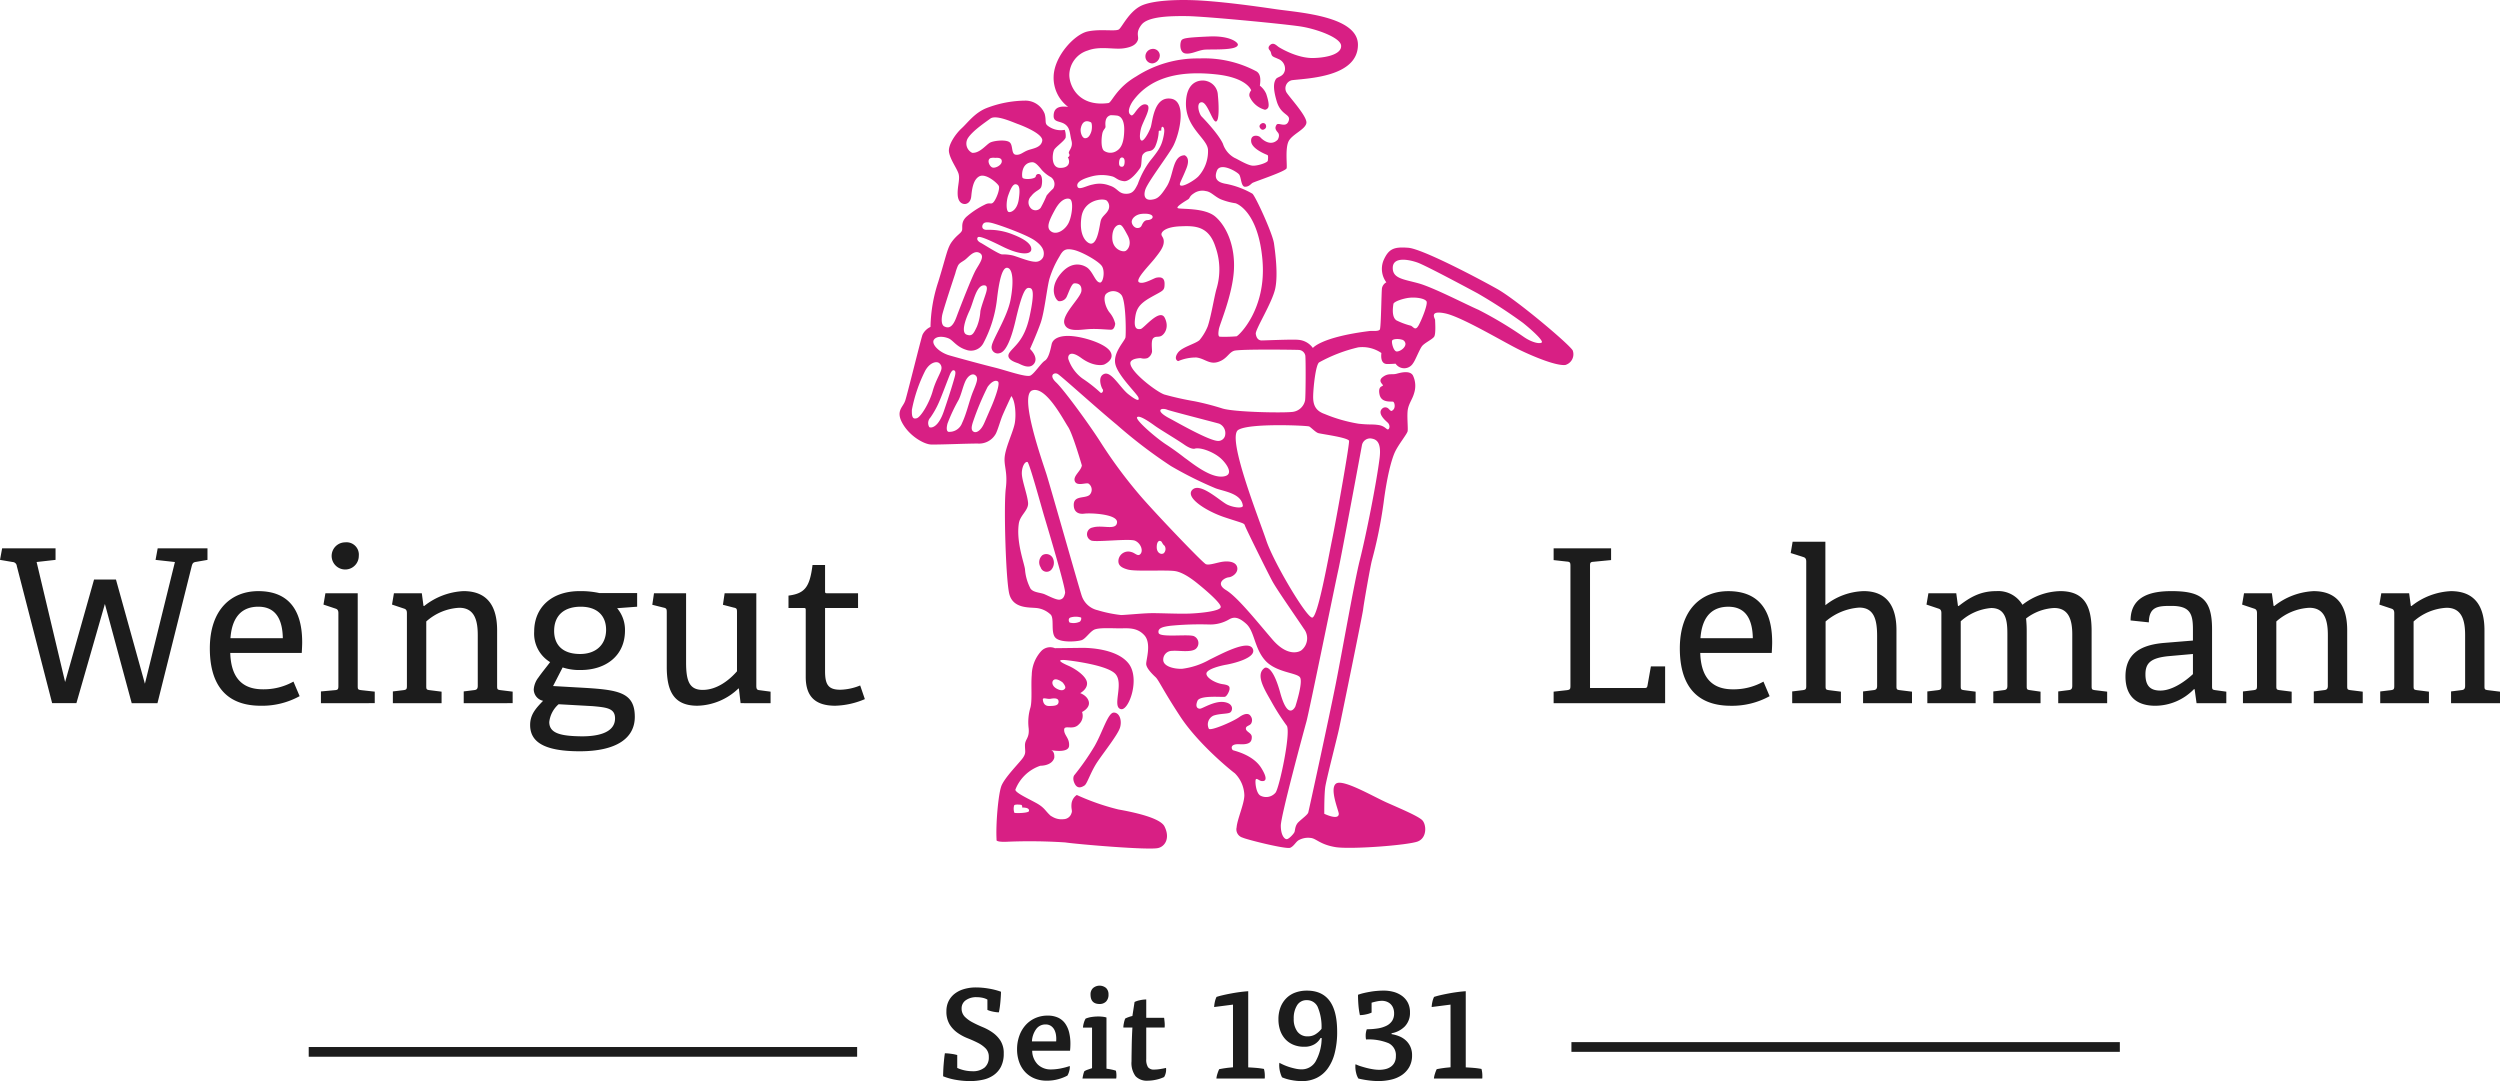 <svg id="Ebene_1" data-name="Ebene 1" xmlns="http://www.w3.org/2000/svg" viewBox="0 0 486 210.163"><defs><style>.cls-1{fill:#1c1c1c;}.cls-2{fill:#d81f84;}</style></defs><path class="cls-1" d="M191.953,196.329a4.284,4.284,0,0,0,.5.185c.188.057.383.106.587.148s.4.072.6.1a4.665,4.665,0,0,0,.538.038c.064-.265.12-.571.169-.922s.091-.711.124-1.07.061-.718.083-1.07.038-.665.038-.945a13.083,13.083,0,0,0-2.37-.612,14.934,14.934,0,0,0-2.444-.223,8.154,8.154,0,0,0-2.423.333,5.364,5.364,0,0,0-1.82.933,4.17,4.17,0,0,0-1.151,1.448,4.352,4.352,0,0,0-.4,1.882,4.8,4.8,0,0,0,.613,2.578,5.6,5.6,0,0,0,1.527,1.633,9.245,9.245,0,0,0,1.978,1.069c.711.28,1.369.575,1.982.885a5.762,5.762,0,0,1,1.527,1.092,2.313,2.313,0,0,1,.613,1.682,2.558,2.558,0,0,1-.82,2.041,3.566,3.566,0,0,1-2.407.711,7.261,7.261,0,0,1-2.911-.635V205.1a7.625,7.625,0,0,0-1.2-.242,8.985,8.985,0,0,0-1.2-.1c-.049.291-.094.631-.135,1.017s-.075.782-.109,1.19-.057.813-.072,1.206-.026.744-.026,1.058a12.1,12.1,0,0,0,2.531.7,16.275,16.275,0,0,0,2.7.235,11.508,11.508,0,0,0,2.482-.261,5.717,5.717,0,0,0,2.088-.884,4.468,4.468,0,0,0,1.444-1.656,5.522,5.522,0,0,0,.538-2.555,4.492,4.492,0,0,0-.613-2.461A5.681,5.681,0,0,0,193,200.751a10.015,10.015,0,0,0-1.967-1.081c-.707-.294-1.365-.6-1.967-.922a6.049,6.049,0,0,1-1.516-1.1,2.257,2.257,0,0,1-.613-1.637,1.888,1.888,0,0,1,.786-1.546,3.441,3.441,0,0,1,2.174-.612,5.246,5.246,0,0,1,1.076.109,3.391,3.391,0,0,1,.978.356Zm16.06,7.938a12.369,12.369,0,0,0,.075-1.327,9.288,9.288,0,0,0-.256-2.264,5.121,5.121,0,0,0-.782-1.731,3.53,3.53,0,0,0-1.369-1.119,4.782,4.782,0,0,0-2.02-.393,5.81,5.81,0,0,0-2.445.506,5.559,5.559,0,0,0-1.869,1.376,6.25,6.25,0,0,0-1.2,2.075,7.7,7.7,0,0,0-.429,2.6,7.3,7.3,0,0,0,.391,2.419,5.543,5.543,0,0,0,1.125,1.928,5.163,5.163,0,0,0,1.809,1.281,6.106,6.106,0,0,0,2.445.465,8.194,8.194,0,0,0,2.3-.306,8.356,8.356,0,0,0,1.711-.677,3.179,3.179,0,0,0,.365-.91,2.6,2.6,0,0,0,.1-.957c-.226.083-.493.163-.794.246s-.621.155-.952.223-.665.113-.992.147-.617.05-.881.05a3.59,3.59,0,0,1-2.6-.96,3.874,3.874,0,0,1-1.087-2.676Zm-7.406-1.822a4.428,4.428,0,0,1,.82-2.381,2.189,2.189,0,0,1,1.82-.911,1.818,1.818,0,0,1,1.087.31,2.057,2.057,0,0,1,.662.786,3.371,3.371,0,0,1,.3,1.054,5.27,5.27,0,0,1,.022,1.142Zm11.686-2.676v7.888c-.245.079-.512.17-.794.268a3.348,3.348,0,0,0-.7.318,3.985,3.985,0,0,0-.219.676c-.064.272-.112.522-.146.752h6.552c.015-.083.026-.17.037-.26s.011-.193.011-.307a4.333,4.333,0,0,0-.1-.96,7.028,7.028,0,0,0-.88-.23,9.622,9.622,0,0,0-.956-.159V197.8a3.8,3.8,0,0,0-.733-.147,7.389,7.389,0,0,0-.854-.049,8.568,8.568,0,0,0-1.369.109,4.647,4.647,0,0,0-1.1.31,3.477,3.477,0,0,0-.342.82,4.175,4.175,0,0,0-.17.923Zm.195-7.688a1.64,1.64,0,0,0-.489,1.251q0,1.842,1.76,1.844a1.709,1.709,0,0,0,1.261-.48,1.863,1.863,0,0,0,.473-1.364,1.673,1.673,0,0,0-.473-1.266,1.967,1.967,0,0,0-2.532.015m7.65,5.428a6.232,6.232,0,0,0-1.391.491,3.859,3.859,0,0,0-.256.862,4.5,4.5,0,0,0-.113.884h1.76c-.03.556-.06,1.142-.082,1.754s-.042,1.213-.049,1.795-.019,1.134-.027,1.659-.011.972-.011,1.35a4.325,4.325,0,0,0,.782,2.91,3.026,3.026,0,0,0,2.37.873,7.69,7.69,0,0,0,1.591-.185,6.844,6.844,0,0,0,1.587-.525,2.535,2.535,0,0,0,.293-.688,2.689,2.689,0,0,0,.1-.715v-.147a.96.96,0,0,0-.022-.219c-.358.079-.745.155-1.163.219a7.386,7.386,0,0,1-1.113.1,1.424,1.424,0,0,1-1.222-.465,2.764,2.764,0,0,1-.342-1.572v-6.142H226.4a3.367,3.367,0,0,0,.026-.469,5.137,5.137,0,0,0-.026-.54c-.015-.182-.03-.348-.049-.5s-.03-.283-.049-.382h-3.471v-3.56a5.832,5.832,0,0,0-1.223.144,4.214,4.214,0,0,0-1.049.344Zm19.558,9.974c-.177.015-.391.038-.635.061s-.489.052-.734.086-.485.068-.718.11-.437.079-.6.113a6.434,6.434,0,0,0-.342.885,4.162,4.162,0,0,0-.2.933h9.388a1.423,1.423,0,0,0,.026-.272V209.1a5.578,5.578,0,0,0-.049-.7,4.18,4.18,0,0,0-.124-.6,14.154,14.154,0,0,0-1.489-.2c-.572-.049-1.095-.083-1.565-.1V192.693c-.523.034-1.079.091-1.673.17s-1.181.178-1.749.284-1.1.219-1.576.332-.869.223-1.163.322a4.147,4.147,0,0,0-.319.929,6.685,6.685,0,0,0-.147,1.036l3.667-.469Zm17.237-5.7a9.5,9.5,0,0,1-1.2,4.6,3.128,3.128,0,0,1-2.739,1.5,5.512,5.512,0,0,1-1.026-.11c-.376-.075-.752-.17-1.136-.283a10.72,10.72,0,0,1-2.114-.884,2.976,2.976,0,0,0-.037.638,5.216,5.216,0,0,0,.086.775,5.632,5.632,0,0,0,.2.775,3.784,3.784,0,0,0,.267.639,8.394,8.394,0,0,0,1.82.536,10.993,10.993,0,0,0,2.069.2,6.359,6.359,0,0,0,2.82-.616,5.824,5.824,0,0,0,2.152-1.818,8.678,8.678,0,0,0,1.369-3.009,16.412,16.412,0,0,0,.478-4.192q0-7.953-5.868-7.956a6.5,6.5,0,0,0-2.271.378,4.751,4.751,0,0,0-1.749,1.108,5.028,5.028,0,0,0-1.125,1.757,6.4,6.4,0,0,0-.4,2.359,6.519,6.519,0,0,0,.327,2.1,4.867,4.867,0,0,0,.966,1.686,4.437,4.437,0,0,0,1.565,1.115,5.25,5.25,0,0,0,2.129.408,3.774,3.774,0,0,0,2.027-.491,3.285,3.285,0,0,0,1.173-1.206Zm-1.173-.737a2.769,2.769,0,0,1-1.516.42,2.384,2.384,0,0,1-2.042-.938,4.026,4.026,0,0,1-.7-2.479,4.713,4.713,0,0,1,.647-2.616,2.12,2.12,0,0,1,1.9-1,2.27,2.27,0,0,1,2.1,1.292,9.858,9.858,0,0,1,.756,4.286,4.57,4.57,0,0,1-1.147,1.032m10.877-6.115c.26-.083.587-.166.978-.25a5.383,5.383,0,0,1,1.053-.121,2.692,2.692,0,0,1,.831.136,2.235,2.235,0,0,1,.756.431,2.072,2.072,0,0,1,.549.76,2.74,2.74,0,0,1,.211,1.13,2.585,2.585,0,0,1-.391,1.452,2.8,2.8,0,0,1-1.1.944,5.77,5.77,0,0,1-1.674.514,13.2,13.2,0,0,1-2.14.163,3.52,3.52,0,0,0-.218,1.251,3.362,3.362,0,0,0,.071.737,10.184,10.184,0,0,1,4.363.714,2.574,2.574,0,0,1,1.433,2.529,2.6,2.6,0,0,1-.27,1.24,2.322,2.322,0,0,1-.723.824,2.929,2.929,0,0,1-1.038.453,5.254,5.254,0,0,1-1.2.136,7.854,7.854,0,0,1-1.173-.1,12.723,12.723,0,0,1-1.26-.257c-.418-.106-.816-.223-1.2-.344a6.889,6.889,0,0,1-.963-.382.835.835,0,0,0-.049.273v.245a5.115,5.115,0,0,0,.158,1.191,3.5,3.5,0,0,0,.429,1.069,18.409,18.409,0,0,0,1.832.341,15,15,0,0,0,2.08.151,10.622,10.622,0,0,0,2.478-.284,6.146,6.146,0,0,0,2.08-.895,4.687,4.687,0,0,0,1.429-1.561,4.54,4.54,0,0,0,.538-2.276,3.9,3.9,0,0,0-.331-1.667,3.727,3.727,0,0,0-.88-1.217,4.2,4.2,0,0,0-1.271-.8,6.724,6.724,0,0,0-1.5-.42v-.174a4.761,4.761,0,0,0,2.554-1.311A3.747,3.747,0,0,0,274.1,196.8a3.976,3.976,0,0,0-.428-1.905,3.8,3.8,0,0,0-1.151-1.315,5.054,5.054,0,0,0-1.636-.764,7.389,7.389,0,0,0-1.9-.242c-.376,0-.779.015-1.211.049s-.865.083-1.305.159-.873.159-1.3.257a9.621,9.621,0,0,0-1.173.344q0,.885.075,1.905a15.087,15.087,0,0,0,.293,2.052,5.771,5.771,0,0,0,1.2-.147,4.719,4.719,0,0,0,1.076-.344Zm15.353,12.552c-.181.015-.391.038-.636.061s-.489.052-.733.086-.485.068-.722.11-.436.079-.6.113a5.956,5.956,0,0,0-.342.885,3.95,3.95,0,0,0-.2.933h9.388a1.842,1.842,0,0,0,.026-.272V209.1a5.578,5.578,0,0,0-.049-.7,4.18,4.18,0,0,0-.124-.6,14.3,14.3,0,0,0-1.489-.2c-.572-.049-1.095-.083-1.565-.1V192.693q-.784.051-1.677.17t-1.746.284c-.571.106-1.1.219-1.579.332s-.865.223-1.159.322a4.1,4.1,0,0,0-.319.929,5.841,5.841,0,0,0-.147,1.036l3.667-.469Z"/><path class="cls-2" d="M240.646,8.684c.034-.427-1.5-1.773-5.577-1.591s-4.98.309-5.341.676-.542,2.442.718,2.627c1.132.162,2.219-.51,3.5-.714,1.169-.186,6.6.245,6.7-1m-15.18,2.056a1.314,1.314,0,0,0-1.519-1.221,1.457,1.457,0,0,0-1.279,1.5,1.341,1.341,0,0,0,1.362,1.308,1.589,1.589,0,0,0,1.436-1.591m-22.8,97.175a1.833,1.833,0,0,0-.361,2.381,1.217,1.217,0,0,0,2.042.492,2.056,2.056,0,0,0,.3-2.325,1.428,1.428,0,0,0-1.979-.548m14.9-28.049a2.647,2.647,0,0,1-1.489-1.444,1.176,1.176,0,0,1,.161-1.149.792.792,0,0,1,.82-.276,2.938,2.938,0,0,1,1.821,1.762.87.87,0,0,1-.294.892,1.126,1.126,0,0,1-.711.257,1.233,1.233,0,0,1-.308-.042m-.654-1.8a1.828,1.828,0,0,0,.88.911.636.636,0,0,0,.2.008c.007-.223-.621-.911-1.083-1.066a.245.245,0,0,0,0,.147M210,32.034c-.384-.5.094-.948.274-1.118a2.351,2.351,0,0,0,.215-.219c.045-.057.094-.125.142-.193.23-.318.486-.677.869-.677h.015a.624.624,0,0,1,.512.3,2.31,2.31,0,0,1,.1,1.84.957.957,0,0,1-.832.431,1.7,1.7,0,0,1-.2.008,1.409,1.409,0,0,1-1.09-.375m1.357-.978c-.056.079-.112.158-.169.226a1.86,1.86,0,0,1-.184.2,1.39,1.39,0,0,0,.342-.019,1.711,1.711,0,0,0,.011-.408m-.082-.412h0l.376-.257Zm34.831-6.256a.568.568,0,0,0-.8-.408c-.282.121-.6.45-.4.816s.519.571.876.326a.612.612,0,0,0,.323-.734m-37.257,126.3a48.322,48.322,0,0,0,3.956-5.681c1.561-2.752,2.584-6.478,3.72-6.478s1.621,1.587,1.2,2.933-2.937,4.52-4.318,6.538-2.038,4.339-2.58,4.7-1.38.734-1.918-.363-.06-1.651-.06-1.651M197.19,158c.158.124,2.761.083,2.84-.326s-.241-.691-1.32-.691c0,0,.079-.488-.241-.529s-1.2-.121-1.32.121A2.39,2.39,0,0,0,197.19,158m6.74-20.755c1.2,0,1.858-.121,1.858-.854s-.9-.673-1.557-.548-1.561-.37-1.5.182.29,1.22,1.2,1.22m3.118-3.42c.241-.367-.478-1.161-.478-1.161-.722-.551-1.44-.793-1.8-.427s-.241,1.161.662,1.648,1.38.306,1.617-.06m-12.419,19.064c.6-1.712,3.659-4.7,4.261-5.62s.361-1.164.361-2.385.9-1.345.719-3.3a9.809,9.809,0,0,1,.361-4.093c.357-1.527.06-4.214.241-6.293a7.08,7.08,0,0,1,1.858-4.645,2.388,2.388,0,0,1,2.64-.548c.6,0,4.618-.061,5.517-.061s6.541.121,8.82,3.054.034,9.211-1.5,8.86c-1.862-.427.756-5.159-1.2-6.966-1.921-1.773-9.481-2.567-9.481-2.567-2.159-.181-.779.552.481,1.1s3.419,1.958,3.6,3.239-1.32,2.079-1.32,2.079,1.441.488,1.682,1.709-1.321,1.958-1.321,1.958a2.216,2.216,0,0,1-.6,2.381c-1.14,1.285-2.881,0-2.881,1.1s1.083,1.587.959,3.114-3.66.8-3.66.8c.963.121.782,1.527.782,1.527-.481,1.587-2.7,1.527-2.7,1.527a7.939,7.939,0,0,0-4.859,4.645c-.061.608,2.7,1.833,4.2,2.687s1.617,1.467,2.64,2.381c.09.083,0,0,.418.246a3.487,3.487,0,0,0,2.162.427,1.624,1.624,0,0,0,1.5-1.221c.2-.434-.12-.733,0-1.833a2.353,2.353,0,0,1,1.019-1.648,45.266,45.266,0,0,0,8.042,2.808c2.7.488,8.127,1.573,9,3.3,1.144,2.26.124,3.912-1.26,4.214-1.91.427-15.537-.729-18.057-1.1a105.3,105.3,0,0,0-11.52-.121c-2.159.06-1.8-.428-1.8-.428-.181-2.751.3-8.613.9-10.326M178.23,81.3c.8-.246,2.441-2.975,3.081-5.258s1.719-3.745,1.719-4.479a1.161,1.161,0,0,0-.519-1.02c-.478-.325-1.719-.121-2.641,1.508a28.883,28.883,0,0,0-2.6,7.62c-.041,1.383.158,1.871.959,1.629m2.4,1.708c.278.246,1.715.246,2.836-3.012s2.057-6.331,2.2-7.008c.12-.57.083-.854-.158-.975-.3-.151-.519.163-.722.526s-1.719,4.482-2.238,5.624a16.857,16.857,0,0,1-1.681,3.012A1.548,1.548,0,0,0,180.634,83m3.678.938a2.611,2.611,0,0,0,2.719-1.709c.918-1.939,1.4-4.362,2.159-6.195s1.038-2.615.4-3.1c-.6-.446-1.478.162-1.96,1.262s-.759,2.487-1.278,3.546a32.339,32.339,0,0,0-2.159,4.6c-.32,1.263-.019,1.474.12,1.588m4.961,0c.515.287,1.4-.163,2.076-1.709s1.482-3.424,1.482-3.424c.519-1.221,1.678-4.275,1.159-4.642s-1.321.121-2,1.059a52.9,52.9,0,0,0-2.84,6.8c-.32.975-.4,1.629.124,1.913m11.039-10.916c.8-.408,2.076-2.446,2.8-2.892s1.08-2.037,1.32-3.178,1.64-1.833,4.119-1.588,6.36,1.5,7.281,2.975-.883,2.4-1.162,2.525-2.08.487-4.479-1.263-2.682-.245-2.483.284a7.751,7.751,0,0,0,2.723,3.708,26.852,26.852,0,0,1,3.479,2.729c.32.283.681-.367.44-.654s-1.079-2.442.32-2.971,3.081,2.687,4.679,3.95,2.2,1.383,1.963.654-3.964-4.237-4.483-6.479,1.839-4.524,1.96-5.216.12-7.166-.8-8.27a2.076,2.076,0,0,0-2.96-.2c-.6.571-.282,2.321.6,3.545a5.311,5.311,0,0,1,1.162,2.238c0,.287-.2,1.141-.722,1.183s-2.4-.2-4.159-.125-4.48.733-5-1.058,3.238-5.05,3.321-6.395-.88-1.467-1.4-1.425-1.038,1.67-1.4,2.445a1.536,1.536,0,0,1-1.6,1.017c-.561-.121-2.08-2.445.4-5.379s4.9-1.36,5.281-1.016c1.079.979,1.478,2.77,2.358,2.77.594,0,1-2.241.32-3.22s-3.957-2.808-5.518-3.137-2.038.041-2.719,1.3a18.615,18.615,0,0,0-1.963,4.4c-.478,1.834-.956,6.4-1.678,8.474s-2.08,5.092-2.08,5.092,1.719,1.587.8,2.849-2.681.084-3.159-.079-2.479-.775-1.64-2.037,2.881-2.238,3.919-7.045.6-5.462,0-5.541-1.241-.084-2.719,6.274-2.84,6.312-3.238,6.433a1.2,1.2,0,0,1-1.4-1.467c.2-1.3,3-5.578,3.64-8.878s.52-6.029-.56-6.274-1.677,2.728-2.08,6.232a24.009,24.009,0,0,1-2.64,8.433,2.718,2.718,0,0,1-3.359,1.262c-1.839-.571-2.52-1.833-3.359-2.2s-2.32-.567-2.881.246.922,2.445,3.039,3.054,6.8,1.875,8.8,2.362,6.12,1.958,6.921,1.55m-1.061,37.638a9.573,9.573,0,0,0,1.08,3.787c.6.794,1.918.733,2.757,1.1s2.343,1.16,2.941,1.035.839-.487,1.019-1.281-3.359-12.586-4.017-14.786-2.945-10.621-3.3-10.693c-.6-.124-1.189,1.217-1.079,2.5.12,1.406,1.079,3.973,1.2,5.439s-1.561,2.385-1.8,4.033c-.523,3.568,1.015,7.579,1.2,8.86m8.7,10.39a2.875,2.875,0,0,0,1.978-.185.851.851,0,0,0,.237-.794,3.482,3.482,0,0,0-2.1,0c-.477.182-.3.854-.116.979m5.438-2.4a25.2,25.2,0,0,0,4.559.934c1.2-.038,3.96-.325,5.679-.363s5.36.163,7.6.079,6.078-.487,6.078-1.3-3.321-3.583-4.08-4.2-3-2.525-4.879-2.771-7.559.125-9.079-.283-1.959-.979-1.839-1.916a1.92,1.92,0,0,1,2.478-1.5c.76.163,1.321,1.017,1.84.325s-.038-2.078-1.121-2.528-7.714.351-8.515-.038a1.327,1.327,0,0,1,.316-2.529c1.891-.563,4.562.654,4.72-.975s-5.119-1.874-6.357-1.712-1.937-.408-2.042-1.383c-.241-2.283,2.057-1.467,3.039-2.242a1.445,1.445,0,0,0-.158-2.2c-.44-.288-2.241.57-2.678-.45s1.2-2,1.358-3.1c0,0-1.76-6.108-2.682-7.5s-4.317-7.982-6.958-7.087,2,13.891,2.761,16.3,6.319,22.039,6.838,23.585a4.255,4.255,0,0,0,3.121,2.853m11.84,4.419c.237.975,6.18.121,6.958.673a1.475,1.475,0,0,1,.241,2.441c-.963.733-3.422.246-4.562.367a1.7,1.7,0,0,0-1.738,1.651c-.094,1.407,2.219,1.894,3.66,1.834a14.425,14.425,0,0,0,5.337-1.773c2.283-1.1,7.5-3.972,8.4-2.139s-4.081,2.933-5.16,3.118-3.78.854-3.84,1.708,1.8,1.894,3.178,2.079,1.32.552,1.32.915-.477,1.406-.9,1.531-4.859-.367-5.341.793,0,1.527.482,1.527,2.821-1.587,4.739-1.285,1.621,1.712,1.14,2.019-2.039.185-3.239.608a1.878,1.878,0,0,0-.9,2.57c.418.427,4.679-1.406,5.879-2.264s1.918-.729,2.219-.242a1.315,1.315,0,0,1,.12,1.467c-.3.487-1.079.427-1.023,1.039s1.144.794,1.144,1.588-.241,1.527-2.34,1.406-1.561,1.039-1.32,1.16,3.9.854,5.518,3.481.421,2.567,0,2.506-.9-.608-1.08-.306,0,2.566.843,3.118a2.386,2.386,0,0,0,3-.552c.719-.914,2.942-11.305,2.219-12.953a44.672,44.672,0,0,1-2.877-4.46c-1.2-2.2-3.483-5.5-1.44-6.845,0,0,1.44-.854,3,4.827s2.942,2.691,2.942,2.691,1.56-4.766.9-5.681-4.678-.918-6.781-3.3-2.038-5.62-3.656-7.087-2.523-1.346-3.362-.854a7.224,7.224,0,0,1-3.9.975,59.835,59.835,0,0,0-7.439.246c-1.441.185-2.58.427-2.34,1.406m24.895,40.083c.421,0,1.32-.979,1.5-1.346s.06-1.285.839-2.014,1.741-1.406,1.861-1.837,4.021-18.328,5.341-24.987,3.615-19.851,4.679-24.077c1.26-5.008,3.246-15.058,3.84-19.794.418-3.364-.782-3.727-1.741-3.851a1.631,1.631,0,0,0-1.681,1.285c-.083.484-4.078,22-4.619,24.378s-5.638,27.433-6.18,29.391-4.979,18.328-4.979,20.221.722,2.631,1.139,2.631m12.119-77.479c-.538-.673-5.458-1.282-6-1.467s-1.381-1.1-1.738-1.281-11.66-.707-13.8.673c-2.279,1.462,4.081,17.352,5.462,21.506s7.857,15.092,8.936,14.971,3.062-11.3,3.9-15.4,3.445-18.751,3.239-19m-25.256-3.3c-.768-.23-9.418-2.442-10.02-2.687s-1.339-.265-1.4.121c-.068.434.921,1.1,1.88,1.591s7.639,4.358,9.358,4.335a1.354,1.354,0,0,0,1.38-1.262,2,2,0,0,0-1.2-2.1m-10.321,4.037c2.012,1.311,3.69,2.653,3.69,2.653.933.612,4.562,3.731,7.172,3.606s.982-2.48-.244-3.572-3.6-2.109-4.916-1.894c0,0-.542.363-2.129-.733-1.561-1.081-4.712-2.937-5.762-3.7s-3-2.109-3.419-1.648c-.44.476,3.6,3.972,5.608,5.288m-1.8,19.975c0,1.164.9,1.531,1.381,1.164a1.153,1.153,0,0,0,.12-1.466c-.241-.121-.542-.733-.542-.733-.421-.427-.959-.125-.959,1.035m9.539,3.3c.662.3,2.279-.367,3.479-.492s2.459.125,2.64,1.164-.959,1.834-1.681,1.894-2.7,1.157-.478,2.5,6,6.112,9,9.593,5.277,2.385,5.638,2.079a3,3,0,0,0,.482-4.154c-1.5-2.26-5.221-7.578-6.12-9.226s-5.164-10.266-5.34-10.818-.3-.427-3.961-1.647-7.8-3.912-6.24-5.379,5.458,2.321,6.782,2.933,3.069.741,3,.181c-.3-2.381-3.6-2.747-5.277-3.36a73.352,73.352,0,0,1-8.7-4.335,94.285,94.285,0,0,1-10.5-8.005c-4.141-3.421-10.858-9.533-11.52-9.9s-1.8.245-.3,1.648,6.36,8.065,8.518,11.429a92.369,92.369,0,0,0,7.918,10.693c3.182,3.666,12,12.893,12.66,13.2m19.339-40.575a1.371,1.371,0,0,0-1.162-1.058c-.32-.042-11.6-.2-12.679.162s-1.357,1.588-3.076,2.158-2.6-.65-4.243-.854a8.7,8.7,0,0,0-3.52.692c-.279,0-.877-.529-.079-1.629s3.4-1.712,4.2-2.446a10.027,10.027,0,0,0,1.6-2.687c.64-1.875,1.242-5.62,1.682-7.212a13.08,13.08,0,0,0-.2-8.266c-1.32-4.074-4.043-4.074-6.841-3.953s-3.6,1.013-3.641,1.508c-.038.45.523.65.444,1.629s-.764,1.875-1.8,3.179-3.84,4.074-3,4.562,2.881-.817,3.4-.9,1.561-.246,1.561,1.179-.241,1.266-2.682,2.65-2.877,2.4-3.08,4.316.523,1.916,1.121,1.833,3.719-4.112,4.682-2.158-.162,3.3-.76,3.545-1-.041-1.481.409-.2,2.237-.241,2.645a1.732,1.732,0,0,1-.88,1.221,2.24,2.24,0,0,1-1.32,0c-1.96.083-2,.858-2,.858-.282,1.671,5.24,5.825,6.639,6.233a58.451,58.451,0,0,0,5.837,1.3,51.708,51.708,0,0,1,5.48,1.425c2.482.7,11.483.858,13.442.654a2.821,2.821,0,0,0,2.558-2.242c.12-.487.158-8.024.041-8.757m-8.319-18.452c-.8-9.491-4.961-11.041-5.24-11.12a12.482,12.482,0,0,1-2.881-.775c-1.241-.571-1.88-1.466-2.881-1.587a2.88,2.88,0,0,0-2.358.446c-.88.57-.718.9-1.079,1.141s-2.441,1.425-2.043,1.712,5.2-.162,7.323,1.671,3.878,5.62,3.6,10.428-2.761,10.466-2.923,11.445-.116,1.466.241,1.466a27.589,27.589,0,0,0,3.2-.083c.447-.136,5.837-5.254,5.04-14.744M212.069,23.776c-1.32-.65-1.8.367-1.959,1.141s.24,1.955.838,1.955.922-.53,1.163-1.18.2-1.8-.042-1.916m6.12,6.845c-.358-.053-.6.283-.64.9s.121.895.557.895.523-.57.523-1.02-.162-.73-.44-.771m-3.841-4.891c-.2.612-.44,3.058.283,3.587a2.2,2.2,0,0,0,2.4.041c.73-.438,1.478-1.262,1.52-4.116.022-1.84-.61-2.642-1.362-2.77a10.241,10.241,0,0,0-1.279-.079c-1.278.325-1,1.912-1,2.237s-.361.492-.561,1.1m5.661,17.436c.03.54.59,1.285,1.3,1.141a.775.775,0,0,0,.628-.469c.117-.23.41-1.02,1.087-1.047.6-.03,1.106-.283,1.042-.684-.071-.449-1-.654-2.159-.529s-1.94.926-1.9,1.588m-3.78,3.137c.038,2.2,2.08,2.812,2.64,2.445s1.159-1.47.358-2.974-1.08-1.917-1.4-2.038c-.486-.185-1.64.367-1.6,2.567m-4.081,1.058c1.32-.121,1.621-3.727,1.862-4.521s1.019-1.224,1.377-1.893a1.565,1.565,0,0,0-.237-1.958c-.7-.529-4.442-.181-4.92,3.239-.553,3.92,1.26,5.194,1.918,5.133m.279-11.486a5.288,5.288,0,0,1,3.279.2c1.523.446,1.681,1.512,3.043,1.587,1.441.083,1.839-.692,2.437-1.874a17.167,17.167,0,0,1,2.4-4.521c1.561-1.913,2.121-2.77,2.482-4.195s.361-2.2,0-2.4-.32.733-.32.733-.361-.083-.481.079a8.349,8.349,0,0,1-.718,3.058c-.76,1.3-1.482.408-2.362,1.467-.384.461-.158,2.037-.519,2.608s-1.96,2.728-3.16,2.6-1.44-.609-2.162-.892a7.816,7.816,0,0,0-3.957-.083c-1.279.325-3.122.937-2.96,1.912s1.681-.041,3-.283m25.319-7.9a4.812,4.812,0,0,0,2.28,2.729c.522.2,2.561,1.508,3.6,1.508s2.8-.612,2.84-.979.12-1.016-.079-1.1-3-1.142-3.16-2.605,1.4-1.262,1.8-.816,2,1.833,3.359.446c0,0,.523-.813.045-1.383s-.643-.9-.282-1.5,1.839.692,2.358-.737-1.478-1.016-2.32-3.87-.478-3.746-.158-4.275,1.478-.408,1.76-1.75a2.026,2.026,0,0,0-1.241-2.162c-1-.45-.519-.2-1-.45s-.4-.771-.56-1.016l-.158-.246s-.561-.488.12-1.055,1.238.2,1.719.488,3.641,2.158,6.68,2.075,5.521-.9,5.359-2.442-4.72-3.178-7.718-3.666-18.8-2-22.239-2.037-7.6.079-8.839,1.67-.44,2.28-.722,3.013-.959,1.345-2.836,1.591-4.562-.491-6.879.408a5.033,5.033,0,0,0-3.6,4.8c.041,2.158,1.843,6.191,7.6,5.42.643-.087,1.527-2.929,5.4-5.174a22.032,22.032,0,0,1,12.28-3.5,21.678,21.678,0,0,1,11.117,2.525c.76.491.843,1.467.644,2.77a4.053,4.053,0,0,1,1.237,1.588c.342,1.043.681,2.324.32,2.77a.865.865,0,0,1-.561.326,4.553,4.553,0,0,1-2.956-2.484s-.323-.529.278-1.3c0,0-.759-2.445-6.8-3.095s-12.517,0-16.278,5.295c0,0-1.4,2.079-.241,2.65,0,0,.121.2.561-.329s1.44-2.2,2.478-1.709-.838,3.3-1.158,4.683-.241,2.28.2,2.28,1.283-1.463,1.682-2.525.571-6.12,3.96-5.621c3.039.45,1.8,6.479.478,9.124-.8,1.611-5.04,7.129-5.48,8.6s.2,2.034,1.2,1.913c1.091-.133,1.64-.45,3-2.608s1.038-5.946,3.438-6.029c0,0,1.241.367.361,2.567-.963,2.4-1.46,2.993-1.2,3.258.44.449,2.719-.9,3.52-1.709a7.252,7.252,0,0,0,1.877-5.257c-.237-2.238-4.5-4.317-4.276-9.245.2-4.525,3.321-4.279,4.039-4.033a2.915,2.915,0,0,1,2.159,2.729c.214,2.071.282,5.132-.4,5.132s-1.64-3.791-2.76-3.745-.519,2.237,0,2.766,3.358,3.5,4.159,5.337M208.067,38.747c-.3-.249-1.617-.427-2.937,1.954s-1.8,3.667-.722,4.339,2.64-.366,3.3-1.651,1.023-4.094.361-4.642m-3.719-4.278a6.875,6.875,0,0,1-1.8-1.4c-.741-.918-1.313-1.564-1.922-1.53-2.118.12-2.012,2.676-1.858,2.993.218.45,2.52.306,2.58-.242a.53.53,0,0,1,.839-.367c.508.36.459,1.811.222,2.423s-1.121.692-1.96,1.792a1.661,1.661,0,0,0,.121,2.506,1.282,1.282,0,0,0,1.737-.246,22.21,22.21,0,0,0,1.162-2.4,13.267,13.267,0,0,1,1.26-1.323,1.645,1.645,0,0,0-.383-2.2m-6.537-10.387c-1.019-.367-4.2-1.833-5.281-1.039s-3.358,2.32-4.318,3.726a2,2,0,0,0,.779,2.933c1.5.121,2.761-1.648,3.539-2.014s3.122-.612,3.78,0,.241,2.26,1.14,2.381,1.38-.488,2.339-.854,2.58-.488,2.821-1.833-3.78-2.933-4.8-3.3m-4.98,8.433c.538.306,1.918-.367,1.918-1.161s-.959-.673-1.32-.673a2.113,2.113,0,0,0-.9.061c-.688.348-.24,1.466.3,1.773m4.619,3.3c-.568-.049-1.02.979-1.441,2.136s-.44,3.057.06,3.243c.459.166,1.682-.371,1.983-2.446s.116-2.872-.6-2.933m-4.5,7.556c-1.4-.367-1.76-.042-1.921.325s-.121.937.722.979a12.428,12.428,0,0,1,5.156.9c2.719,1.059,3.72,2.079,3.562,3.013s-2.2,1.02-5.559-.65-4.622-2.109-4.841-1.792c-.282.408.121.817.6,1.058s3.558,2.242,4.119,2.242a8.733,8.733,0,0,1,1.88.162c.88.163,3.239,1.221,4.48,1.263a1.6,1.6,0,0,0,1.681-.979c.4-1.384-.587-2.381-1.644-3.137-1.6-1.138-6.837-3.013-8.237-3.379m-5.039,21.669c1.079.408,1.361-.2,2-1.546a9.512,9.512,0,0,0,.678-3.017c.161-.895.921-2.929,1.12-3.624s.26-1.316-.278-1.384c-1.644-.2-2.159,3.217-2.96,4.929s-1.681,4.222-.56,4.642m-.32-14.541c-.681.488-1.121.612-1.4,1.221a9.428,9.428,0,0,0-.482,1.429s-2.4,7.207-2.561,8.186-.079,1.875.44,2.117,1.441.612,2.321-1.75,3.08-7.986,3.8-9.249,1.84-2.687.723-3.3-2.163.858-2.84,1.345m83.952,17.821c.658,0,1.681-.733,1.681-1.466a.908.908,0,0,0-.782-.854c-.658-.186-1.618-.121-1.8.181s.237,2.139.9,2.139m4.2-5.008c.6-1.039,1.918-4.278,1.557-4.77-.432-.586-2.1-.793-3.3-.669s-3.062.734-3.122,1.221-.418,2.506.6,3.179a13.86,13.86,0,0,0,2.821,1.039c.477.242.838,1.036,1.44,0m11.637-3.118a77.076,77.076,0,0,1,8.88,5.314c1.8,1.225,3.238,1.346,3.479,1.04s-1.38-1.954-3.66-3.788a99.17,99.17,0,0,0-8.819-5.741s-9.96-5.378-11.7-5.991-4.74-1.16-4.8.979,2.1,2.26,4.98,3.054,9.237,4.094,11.637,5.133M175.97,77.912c.421-1.281,3.062-12.034,3.362-12.828a3.234,3.234,0,0,1,1.558-1.531,29.493,29.493,0,0,1,1.5-8.739c1.621-5.253,1.742-6.595,2.7-7.88s1.741-1.588,1.922-2.139-.3-1.588.9-2.688a16.594,16.594,0,0,1,3.539-2.324c1.019-.548,1.2.124,1.741-.548s1.256-2.567.959-3.118-2.52-2.5-3.78-1.83-1.44,2.748-1.561,3.908-.838,1.467-1.259,1.467-1.321-.242-1.381-1.894.542-3.054.12-4.154-1.56-2.627-1.8-4.033,1.32-3.605,2.459-4.645,2.52-2.993,4.8-3.912a21.35,21.35,0,0,1,7.736-1.462,4.032,4.032,0,0,1,3.6,2.562c.361,1.346-.057,1.837.6,2.325a4.139,4.139,0,0,0,3.3.793,3.457,3.457,0,0,1,.181,1.467c-.121.609-1.858,1.773-2.22,2.381s-.718,3.485,1.08,3.545,2.1-1.1,1.561-2.075a.435.435,0,0,0,.24-.676c-.3-.488.839-1.1.478-2.5s-.241-2.446-1.2-3.179-2.279-.367-2.279-1.648.662-2.079,2.821-1.773a7.084,7.084,0,0,1-2.821-5.926c.12-3.973,4.081-8.187,6.6-8.739s5.517.061,6.119-.427,1.858-3.239,4.077-4.46,7.741-1.406,12.243-1.1,9.538.979,14.1,1.648,16.075,1.338,16.019,6.966c-.06,6.233-9.738,6.471-12.837,6.845a1.622,1.622,0,0,0-1.083,2.321c.481.858,4.081,4.7,3.9,5.987s-2.817,2.2-3.479,3.606-.24,4.584-.361,5.193-6.3,2.627-6.661,2.873-.658.733-1.436.733-.723-1.833-1.14-2.382-3.66-2.445-4.322-.733.3,2.321,1.862,2.567a16.763,16.763,0,0,1,5.036,1.893c.6.488,3.923,7.718,4.2,9.672.2,1.414.843,5.991.241,8.781s-3.9,7.945-3.78,8.8.542,1.281,1.14,1.281,6.059-.242,7.139-.121a3.82,3.82,0,0,1,2.82,1.587s1.561-2.116,11.039-3.3c.5-.061,1.742.125,1.982-.3s.3-7.337.418-8.066a1.69,1.69,0,0,1,.842-1.1,4.389,4.389,0,0,1-.541-4.275c1.019-2.32,2.1-2.642,4.8-2.442,2.52.182,12.359,5.254,17.279,8,3.764,2.105,14.1,10.817,14.7,11.974a2.167,2.167,0,0,1-1.441,2.812c-1.737.185-5.818-1.466-8.759-2.872S284.2,61.6,280.962,60.926s-1.979.975-1.979,1.282.181,2.691-.18,3.239-1.918,1.224-2.4,1.893-1.32,2.812-1.681,3.239a2.015,2.015,0,0,1-3.419.121s-.839.065-1.621.065-1.316-.552-1.14-2.14a6.545,6.545,0,0,0-4.5-1.1,29.521,29.521,0,0,0-7.62,2.933c-.658.548-1.079,4.641-1.139,6.353s.3,2.994,2.219,3.666a29.763,29.763,0,0,0,6.6,1.894c2.34.246,2.52.06,3.84.246s1.621.979,1.919.854.421-.854-.121-1.342-2.159-1.894-.9-2.812a.893.893,0,0,1,1.08.121c.481.491.541.612.959.185s.241-1.406-.057-1.527-2.283.306-2.64-1.406.658-1.527.658-1.772-1.079-.855,0-1.648,1.738-.367,2.641-.613,2.58-.672,3.178.306a4.636,4.636,0,0,1,.24,3.482c-.3,1.1-.959,1.9-1.2,3.057s.06,3.788-.06,4.336-1.678,2.445-2.4,3.912-1.617,4.887-2.279,10.08a88.428,88.428,0,0,1-2.28,11.18c-.3,1.164-1.56,8.312-1.681,9.412s-4.318,21.51-4.679,23.218-2.52,10.02-2.7,11.43-.181,4.154-.181,5.129c0,0,2.821,1.376,2.821,0,0-.548-1.858-4.887-.538-5.863s7.2,2.5,9.956,3.723,5.943,2.567,6.781,3.364,1.02,3.421-.838,4.154-13.081,1.588-16.019,1.1-3.72-1.652-4.743-1.773a3.773,3.773,0,0,0-2.279.367c-.658.306-.959,1.16-1.741,1.527s-8.7-1.648-9.238-1.954a1.666,1.666,0,0,1-1.2-2.015c.121-1.591,1.5-4.584,1.5-6.232a6.293,6.293,0,0,0-1.858-4.279c-.842-.612-7.142-5.745-10.621-11.059s-4.141-7.027-4.8-7.639-1.742-1.708-1.8-2.5,1.083-4.037-.357-5.624-3.242-1.346-4.8-1.346-4.2-.181-5.04.306-1.561,1.652-2.28,1.958-4.141.609-5.16-.431-.12-3.908-1.019-4.581a4.667,4.667,0,0,0-2.881-1.22c-1.441-.125-4.438.06-5.1-2.812s-1.08-17.051-.658-20.411-.482-4.46-.181-6.414,1.617-4.641,1.918-6.232.121-4.4-.662-5.315c0,0-1.436,3.054-1.8,3.973s-.9,2.808-1.26,3.42a3.714,3.714,0,0,1-3.479,1.834c-2.219,0-7.86.245-9.12.185s-4.017-1.531-5.458-4.037.061-3.175.478-4.46"/><path class="cls-1" d="M30.611,136.7l6.661-26.65c.166-.624.331-.749.91-.832l2.152-.374V106.6H30.653l-.414,2.241,3.765.416-5.834,23.66-5.626-20.251H18.282L12.66,132.583,7.116,109.255l3.682-.416V106.6H.413L0,108.839l2.441.416a.851.851,0,0,1,.827.79l6.868,26.65h4.716l5.54-19.288L25.605,136.7ZM57.048,132.5a11.836,11.836,0,0,1-5.954,1.5c-4.513,0-6.209-2.868-6.333-7.071h13.9c.041-.707.083-1.535.083-2.075,0-7.2-3.472-9.937-8.523-9.937-5.213,0-9.429,3.53-9.429,11.139,0,6.2,2.437,11.142,9.925,11.142a15.1,15.1,0,0,0,7.53-1.867ZM44.8,124.06c.331-4.619,2.648-6.116,5.42-6.116,2.527,0,4.679,1.372,4.761,6.116ZM69.75,108.053a2.393,2.393,0,0,0-2.648-2.62,2.639,2.639,0,1,0,2.648,2.62m3.1,28.642v-2.241l-2.647-.291c-.621-.083-.662-.167-.662-.832v-18H63.258l-.373,2.2,2.359.79c.413.125.538.416.538.873v14.14c0,.624-.083.79-.662.832l-2.731.249V136.7Zm26.81,0v-2.241l-2.358-.291c-.621-.083-.662-.167-.662-.832V122.518c0-4.532-1.779-7.605-6.533-7.605a13.25,13.25,0,0,0-7.658,2.906l-.124-.041L82,115.329H76.58l-.373,2.2,2.359.79c.413.125.537.416.537.873v14.14c0,.624-.082.749-.662.832l-2.068.249V136.7h9.47v-2.241l-2.316-.291c-.621-.083-.662-.167-.662-.832V120.813a10.408,10.408,0,0,1,6.412-2.661c3.066,0,3.6,2.619,3.6,5.322v9.857c0,.582-.206.79-.744.832l-1.986.249V136.7Zm24.2-18.751v-2.657H116.5a16.734,16.734,0,0,0-3.682-.374c-5.626-.042-8.974,3.2-8.974,7.877a6.464,6.464,0,0,0,3.1,5.926c-.744.994-1.613,2.034-2.275,2.99a4.293,4.293,0,0,0-.907,2.287,2.286,2.286,0,0,0,1.817,2.245c-1.407,1.455-2.52,2.661-2.52,4.7,0,3.159,2.479,5.11,9.636,5.11,7.2,0,10.712-2.574,10.712-6.69,0-4.91-3.344-5.284-10.8-5.7l-5.089-.291,1.862-3.617a10.372,10.372,0,0,0,3.517.5c4.844,0,8.6-2.741,8.6-7.669a6.539,6.539,0,0,0-1.527-4.347Zm-6.033,4.471c0,2.884-1.945,4.721-5.051,4.721-3.641,0-5.051-2-5.051-4.471,0-3.224,2.155-4.721,5.175-4.721,3.107,0,4.927,1.663,4.927,4.494Zm-2.569,14.862c2.693.25,4.307.416,4.307,2.374,0,3.16-4.224,3.492-6.417,3.492-4.054-.041-6.371-.54-6.371-2.785a5.407,5.407,0,0,1,1.816-3.455ZM149.8,136.7v-2.241l-2.193-.291c-.455-.042-.579-.25-.579-.873V115.329h-6.16l-.331,2.241,2.072.54c.621.125.662.25.662.915V130.5c-1.452,1.663-3.851,3.617-6.665,3.617-2.61,0-3.231-1.746-3.231-5.363V115.329h-6.239l-.331,2.241,2.151.54c.621.125.662.291.662.957v10.564c0,4.781,1.4,7.563,5.954,7.563a11.885,11.885,0,0,0,7.989-3.364l.082.042.328,2.823Zm17.418-3.447a10.813,10.813,0,0,1-3.848.832c-2.358,0-2.978-1-2.978-3.618V118.194h6.412v-2.865h-6.081c-.331,0-.331-.167-.331-.416V109.84h-2.438c-.537,4.241-1.444,5.53-4.671,5.946v2.408h3.02c.331,0,.331.166.331.415v12.976c0,3.742,1.775,5.609,5.743,5.609a15.669,15.669,0,0,0,5.751-1.285Z"/><path class="cls-1" d="M323.7,136.7v-7.147h-2.768l-.662,3.742c-.083.415-.207.457-.662.457H309.1V110c0-.582.041-.748.662-.79l3.433-.332V106.6H302.025v2.283l2.606.29c.579.042.662.208.662.832v23.328c0,.624-.083.749-.662.832l-2.606.291V136.7Zm19.114-4.195a11.836,11.836,0,0,1-5.954,1.5c-4.513,0-6.209-2.868-6.333-7.071h13.9c.041-.707.082-1.535.082-2.075,0-7.2-3.471-9.937-8.519-9.937-5.216,0-9.432,3.53-9.432,11.139,0,6.2,2.437,11.142,9.929,11.142a15.093,15.093,0,0,0,7.526-1.867Zm-12.246-8.44c.331-4.619,2.648-6.116,5.423-6.116,2.524,0,4.676,1.372,4.758,6.116ZM371.692,136.7v-2.241l-2.358-.291c-.621-.083-.662-.167-.662-.832V122.477c0-4.7-1.945-7.563-6.368-7.563a12.527,12.527,0,0,0-7.45,2.74V105.31h-6.368l-.372,2.2,2.482.79c.414.125.538.416.538.873v24.16c0,.624-.083.749-.662.832l-2.069.249V136.7h9.471v-2.241l-2.317-.291c-.621-.083-.662-.167-.662-.832V120.814a11.222,11.222,0,0,1,6.54-2.7c2.938,0,3.476,2.453,3.476,5.53v9.691c0,.582-.207.79-.745.832l-1.986.249V136.7Zm37.938,0v-2.241l-2.358-.291c-.62-.083-.662-.167-.662-.832V122.643c0-4.823-1.406-7.729-6.119-7.729a12.372,12.372,0,0,0-7.327,2.657,5.465,5.465,0,0,0-5.085-2.657c-3.106,0-5.134,1.206-7.326,2.906l-.125-.041-.331-2.449h-5.416l-.372,2.2,2.358.79c.414.125.538.416.538.873v14.14c0,.624-.083.749-.662.832l-2.068.249V136.7h9.387v-2.241l-2.234-.291c-.62-.083-.662-.167-.662-.832v-12.56a10.088,10.088,0,0,1,5.917-2.577c2.982,0,3.148,2.7,3.148,5.072v10.065c0,.582-.207.79-.745.832l-1.986.249V136.7h9.181v-2.241l-2.027-.291c-.621-.083-.662-.167-.662-.832V122.768a23.823,23.823,0,0,0-.124-2.536,9.69,9.69,0,0,1,5.461-2.037c2.941,0,3.52,2.494,3.52,5.113v10.024c0,.582-.207.79-.745.832l-1.985.249V136.7Zm23.165,0v-2.241l-2.11-.291c-.62-.083-.662-.167-.662-.832V122.314c0-5.737-1.982-7.4-7.857-7.4-3.268,0-7.981.582-7.981,5.7l3.551.374c.041-3.122,1.865-3.2,4.389-3.2,3.6,0,4.182,1.5,4.182,4.535v2.2l-5.589.457c-4.964.416-7.526,2.366-7.526,6.528,0,2.12.662,5.692,5.83,5.692a10.525,10.525,0,0,0,7.492-3.239l.124.041.373,2.7Zm-6.488-5.651c-1.282,1.206-3.892,3.2-6.333,3.2-1.945,0-2.9-.915-2.9-3.16,0-2.166,1-3.2,4.554-3.538l4.679-.416Zm33.008,5.651v-2.241l-2.358-.291c-.621-.083-.662-.167-.662-.832V122.518c0-4.531-1.776-7.6-6.533-7.6a13.271,13.271,0,0,0-7.658,2.906l-.12-.041-.331-2.449h-5.416l-.373,2.2,2.358.79c.414.125.538.416.538.873v14.14c0,.624-.082.749-.662.832l-2.068.249V136.7h9.47v-2.241l-2.32-.291c-.621-.083-.662-.167-.662-.832V120.814a10.428,10.428,0,0,1,6.416-2.661c3.066,0,3.6,2.619,3.6,5.322v9.857c0,.582-.206.79-.744.832l-1.99.249V136.7Zm26.685,0v-2.241l-2.358-.291c-.621-.083-.662-.167-.662-.832V122.518c0-4.531-1.775-7.6-6.533-7.6a13.26,13.26,0,0,0-7.658,2.906l-.124-.041-.327-2.449h-5.416l-.373,2.2,2.359.79c.413.125.537.416.537.873v14.14c0,.624-.082.749-.661.832l-2.069.249V136.7h9.47v-2.241l-2.32-.291c-.621-.083-.662-.167-.662-.832V120.814a10.419,10.419,0,0,1,6.416-2.661c3.062,0,3.6,2.619,3.6,5.322v9.857c0,.582-.207.79-.749.832l-1.986.249V136.7Z"/><rect class="cls-1" x="60.014" y="203.54" width="106.613" height="1.89"/><rect class="cls-1" x="305.485" y="202.588" width="106.612" height="1.89"/></svg>